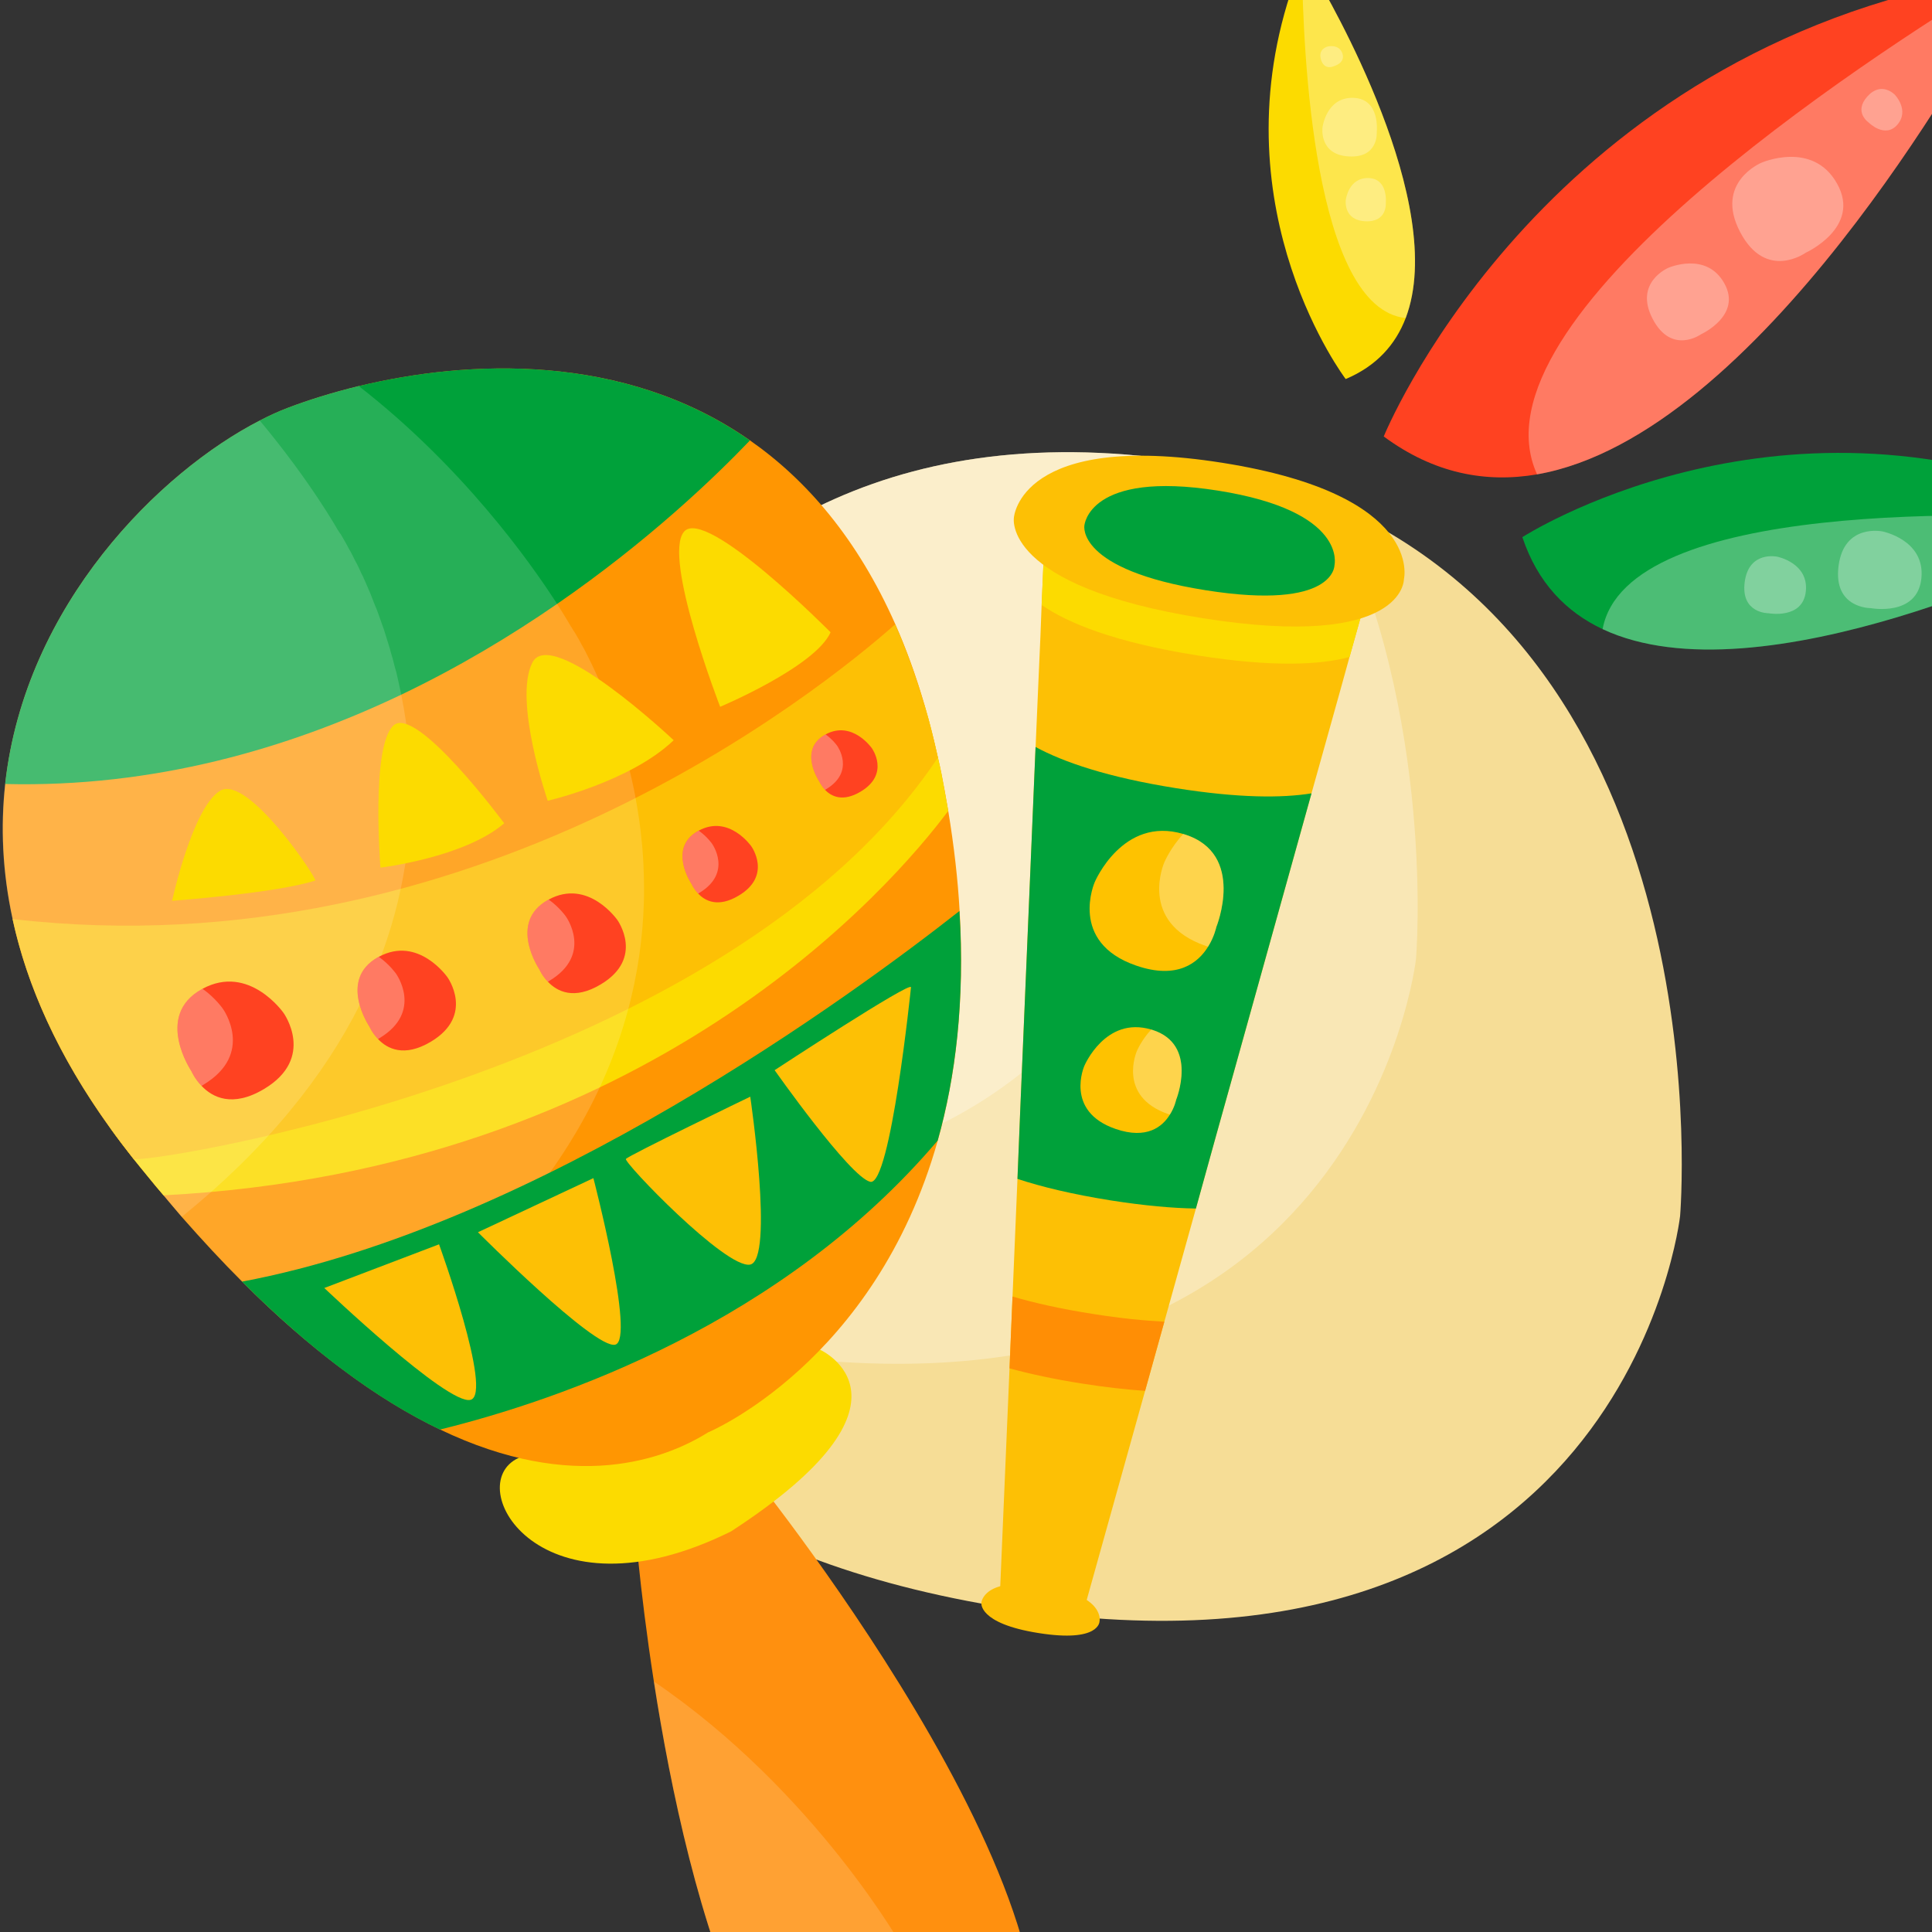 <?xml version="1.0" encoding="utf-8"?>
<!-- Generator: Adobe Illustrator 16.0.0, SVG Export Plug-In . SVG Version: 6.00 Build 0)  -->
<!DOCTYPE svg PUBLIC "-//W3C//DTD SVG 1.1//EN" "http://www.w3.org/Graphics/SVG/1.1/DTD/svg11.dtd">
<svg version="1.1" id="Calque_1" xmlns="http://www.w3.org/2000/svg" xmlns:xlink="http://www.w3.org/1999/xlink" x="0px" y="0px"
	 width="36px" height="36px" viewBox="0 0 36 36" enable-background="new 0 0 36 36" xml:space="preserve">
<rect x="0" y="0" width="36" height="36" fill="#333333" stroke="none"/>
<g>
	<g>
		<path fill="#F6DD96" d="M18.55,29.926c-5.681-0.954-8.127-3.573-9.143-6.018c-1.083-2.606-0.534-5.019-0.534-5.019
			S10.56,7.276,21.486,8.519c1.26,0.144,2.356,0.442,3.317,0.858c7.368,3.191,6.503,13.283,6.503,13.283S30.283,31.897,18.55,29.926
			z"/>
	</g>
	<g opacity="0.3">
		<path fill="#FFFFFF" d="M13.629,25.137c-1.67-0.281-3.062-0.704-4.222-1.229c-0.336-0.808-0.515-1.596-0.601-2.301
			c-0.195-1.566,0.067-2.718,0.067-2.718S10.56,7.276,21.486,8.519c0.034,0.002,0.069,0.008,0.101,0.014
			c1.22,0.147,2.283,0.441,3.217,0.844c1.968,3.954,1.581,8.492,1.581,8.492S25.361,27.107,13.629,25.137z"/>
	</g>
	<g opacity="0.3">
		<path fill="#FFFFFF" d="M9.441,21.725c-0.216-0.036-0.427-0.074-0.635-0.117c-0.195-1.566,0.067-2.718,0.067-2.718
			S10.56,7.276,21.486,8.519c0.034,0.002,0.069,0.008,0.101,0.014c0.853,3.119,0.609,5.925,0.609,5.925S21.175,23.696,9.441,21.725z
			"/>
	</g>
</g>
<g>
	<g>
		<g>
			<path fill="#FCDB00" d="M26.193,5.927c-0.188,0.492-0.54,0.892-1.118,1.136c0,0-2.358-3.105-1.03-7.184
				c0,0,0.061-0.48,0.216-0.544c0.061-0.025,0.136,0.014,0.229,0.176C24.757-0.026,26.998,3.807,26.193,5.927z"/>
		</g>
	</g>
	<g opacity="0.3">
		<path fill="#FFFFFF" d="M26.193,5.927c-1.714-0.183-1.914-4.959-1.933-6.592c0.061-0.025,0.136,0.014,0.229,0.176
			C24.757-0.026,26.998,3.807,26.193,5.927z"/>
	</g>
	<g opacity="0.3">
		<path fill="#FFFFFF" d="M25.654,2.453c0,0,0.043,0.493-0.519,0.462c-0.563-0.03-0.492-0.54-0.492-0.54s0.067-0.565,0.573-0.552
			C25.722,1.838,25.654,2.453,25.654,2.453z"/>
	</g>
	<g opacity="0.3">
		<path fill="#FFFFFF" d="M25.822,3.781c0,0,0.032,0.364-0.384,0.342c-0.414-0.022-0.361-0.398-0.361-0.398s0.049-0.417,0.422-0.407
			C25.871,3.327,25.822,3.781,25.822,3.781z"/>
	</g>
	<g opacity="0.3">
		<path fill="#FFFFFF" d="M24.847,1.236c0,0-0.169,0.08-0.232-0.124s0.127-0.246,0.127-0.246s0.211-0.051,0.272,0.131
			C25.075,1.179,24.847,1.236,24.847,1.236z"/>
	</g>
</g>
<g>
	<g>
		<g>
			<path fill="#00A13A" d="M29.862,11.723c-0.68-0.32-1.212-0.865-1.495-1.714c0,0,4.672-3.018,10.328-0.686
				c0,0,0.678,0.137,0.752,0.366c0.028,0.089-0.037,0.192-0.276,0.308C38.484,10.326,32.791,13.098,29.862,11.723z"/>
		</g>
	</g>
	<g opacity="0.3">
		<path fill="#FFFFFF" d="M29.862,11.723c0.445-2.417,7.26-2.185,9.585-2.034c0.028,0.089-0.037,0.192-0.276,0.308
			C38.484,10.326,32.791,13.098,29.862,11.723z"/>
	</g>
	<g opacity="0.3">
		<path fill="#FFFFFF" d="M34.861,11.332c0,0-0.706,0.009-0.602-0.788s0.82-0.641,0.82-0.641s0.797,0.157,0.723,0.874
			C35.728,11.495,34.861,11.332,34.861,11.332z"/>
	</g>
	<g opacity="0.3">
		<path fill="#FFFFFF" d="M32.954,11.427c0,0-0.521,0.006-0.444-0.582c0.077-0.588,0.606-0.472,0.606-0.472s0.588,0.116,0.533,0.645
			S32.954,11.427,32.954,11.427z"/>
	</g>
	<g opacity="0.3">
		<path fill="#FFFFFF" d="M36.68,10.317c0,0-0.096-0.25,0.201-0.318c0.298-0.068,0.337,0.207,0.337,0.207s0.049,0.305-0.216,0.373
			C36.737,10.647,36.68,10.317,36.68,10.317z"/>
	</g>
</g>
<g>
	<g>
		<path fill="#FF4221" d="M28.641,8.839c-0.958,0.165-1.925-0.017-2.857-0.706c0,0,2.706-6.669,10.433-8.402
			c0,0,0.821-0.358,1.068-0.17c0.097,0.073,0.104,0.23-0.063,0.531C36.737,0.951,32.766,8.119,28.641,8.839z"/>
	</g>
	<g opacity="0.3">
		<path fill="#FFFFFF" d="M28.641,8.839c-1.323-2.893,6.069-7.71,8.644-9.278c0.097,0.073,0.104,0.23-0.063,0.531
			C36.737,0.951,32.766,8.119,28.641,8.839z"/>
	</g>
	<g opacity="0.3">
		<path fill="#FFFFFF" d="M33.647,4.709c0,0-0.74,0.535-1.223-0.387s0.393-1.288,0.393-1.288s0.961-0.426,1.415,0.389
			C34.688,4.238,33.647,4.709,33.647,4.709z"/>
	</g>
	<g opacity="0.3">
		<path fill="#FFFFFF" d="M31.697,6.228c0,0-0.547,0.394-0.902-0.286s0.291-0.951,0.291-0.951s0.709-0.314,1.044,0.288
			C32.466,5.879,31.697,6.228,31.697,6.228z"/>
	</g>
	<g opacity="0.3">
		<path fill="#FFFFFF" d="M34.82,2.283c0,0-0.288-0.194-0.023-0.487c0.264-0.293,0.511-0.03,0.511-0.03s0.278,0.286,0.048,0.556
			C35.125,2.59,34.82,2.283,34.82,2.283z"/>
	</g>
</g>
<g>
	<g>
		<path fill="#FF900F" d="M17.879,40.186c0.087-0.035,0.17-0.075,0.248-0.118c0.287-0.154,0.517-0.346,0.692-0.571
			c2.427-3.052-4.766-11.983-4.766-11.983l-1.45,0.453l-0.787,0.248c0,0,0.09,1.331,0.368,3.118
			C12.808,35.352,14.359,41.666,17.879,40.186z"/>
	</g>
	<g>
		<g>
			<path fill="#FCDB00" d="M15.282,25.151c0,0,2.097,0.944-1.661,3.385c-3.557,1.761-5.041-0.863-3.962-1.368
				C11.839,26.144,15.282,25.151,15.282,25.151z"/>
		</g>
	</g>
	<g>
		<path fill="#FF9602" d="M2.058,21.024c0.135,0.189,0.28,0.38,0.43,0.57c0.089,0.112,0.18,0.223,0.267,0.329
			c0.097,0.119,0.194,0.238,0.292,0.35c0.115,0.139,0.229,0.271,0.339,0.401c0.386,0.439,0.759,0.841,1.125,1.206
			c0.641,0.645,1.253,1.171,1.834,1.609c0.658,0.498,1.279,0.871,1.853,1.147c2.508,1.204,4.209,0.546,4.995,0.055
			c0,0,3.114-1.293,4.281-5.439c0.332-1.182,0.506-2.597,0.407-4.278c-0.033-0.588-0.104-1.209-0.212-1.864
			c-0.021-0.125-0.045-0.251-0.067-0.378c-0.037-0.21-0.078-0.417-0.125-0.614c-0.076-0.343-0.157-0.671-0.25-0.981
			c-0.158-0.544-0.34-1.044-0.543-1.503c-0.704-1.591-1.652-2.689-2.707-3.426c-2.358-1.649-5.27-1.501-7.291-1.013
			c-0.503,0.123-0.95,0.264-1.32,0.405c-0.166,0.063-0.34,0.141-0.523,0.237c-1.852,0.95-4.372,3.421-4.745,6.77l0,0.002
			c-0.087,0.791-0.054,1.633,0.138,2.515C0.501,18.353,1.075,19.663,2.058,21.024z"/>
	</g>
	<g>
		<path fill="#FCDB00" d="M2.058,21.024c0.135,0.189,0.28,0.38,0.43,0.57c0.089,0.112,0.18,0.223,0.267,0.329
			c0.097,0.119,0.194,0.238,0.292,0.35c9.049-0.469,13.594-5.787,14.622-7.163c-0.021-0.125-0.045-0.251-0.067-0.378
			c-0.037-0.21-0.078-0.417-0.125-0.614c-0.076-0.343-0.157-0.671-0.25-0.981L2.058,21.024z"/>
	</g>
	<g>
		<path fill="#FDC005" d="M2.488,21.595c0.089,0.113,11.006-1.515,14.988-7.477C17.27,13.179,17,12.356,16.68,11.634
			c-1.371,1.213-7.882,6.483-16.446,5.491C0.537,18.524,1.239,20.026,2.488,21.595z"/>
	</g>
	<g>
		<g>
			<path fill="#00A13A" d="M0.096,14.607l0,0.002c2.767,0.068,5.265-0.656,7.377-1.663c1.074-0.513,2.05-1.101,2.907-1.692
				c1.689-1.165,2.929-2.351,3.594-3.047c-2.358-1.649-5.27-1.501-7.291-1.013c-0.503,0.123-0.95,0.264-1.32,0.405
				c-0.166,0.063-0.34,0.141-0.523,0.237C2.989,8.787,0.469,11.259,0.096,14.607z"/>
		</g>
	</g>
	<g opacity="0.15">
		<path fill="#FFFFFF" d="M2.058,21.024c0.135,0.189,0.28,0.38,0.43,0.57c0.089,0.112,0.18,0.223,0.267,0.329
			c0.097,0.119,0.194,0.238,0.292,0.35c0.115,0.139,0.229,0.271,0.339,0.401c0.386,0.439,0.759,0.841,1.125,1.206
			c0.641,0.645,1.253,1.171,1.834,1.609c4.345-2.896,5.575-6.086,5.652-8.671c0.006-0.175,0.004-0.345,0-0.513
			c-0.002-0.02-0.002-0.042-0.003-0.062c-0.004-0.168-0.015-0.334-0.029-0.499l-0.002-0.007c-0.028-0.332-0.078-0.65-0.135-0.95
			c-0.005-0.021-0.01-0.042-0.012-0.062c-0.029-0.136-0.057-0.269-0.091-0.397c0,0,0,0,0-0.003
			c-0.007-0.032-0.015-0.061-0.024-0.092c-0.024-0.1-0.052-0.196-0.079-0.289c-0.009-0.04-0.022-0.081-0.034-0.119
			c-0.03-0.102-0.062-0.202-0.095-0.295c-0.003-0.016-0.008-0.031-0.014-0.046c-0.036-0.109-0.076-0.212-0.113-0.311l-0.035-0.093
			c-0.031-0.081-0.062-0.155-0.093-0.229l-0.022-0.058c-0.04-0.089-0.074-0.17-0.112-0.249c-0.009-0.025-0.021-0.046-0.033-0.071
			c-0.027-0.058-0.052-0.115-0.081-0.168c-0.007-0.018-0.017-0.037-0.026-0.053c-0.031-0.066-0.063-0.125-0.091-0.179
			c-0.009-0.016-0.018-0.03-0.026-0.044c-0.021-0.041-0.041-0.076-0.06-0.112c-0.007-0.012-0.016-0.026-0.023-0.038
			c-0.02-0.038-0.042-0.073-0.059-0.102c-0.005-0.006-0.007-0.011-0.013-0.018c-0.012-0.021-0.024-0.04-0.032-0.052
			c-0.002-0.007-0.006-0.011-0.009-0.016c-0.006-0.009-0.012-0.016-0.012-0.016s-0.088-0.156-0.259-0.423
			c-0.509-0.792-1.771-2.563-3.697-4.06c-0.503,0.123-0.95,0.264-1.32,0.405c-0.166,0.063-0.34,0.141-0.523,0.237
			c-1.852,0.95-4.372,3.421-4.745,6.77l0,0.002c-0.087,0.791-0.054,1.633,0.138,2.515C0.501,18.353,1.075,19.663,2.058,21.024z"/>
	</g>
	<g opacity="0.15">
		<path fill="#FFFFFF" d="M2.058,21.024c0.135,0.189,0.28,0.38,0.43,0.57c0.089,0.112,0.18,0.223,0.267,0.329
			c0.097,0.119,0.194,0.238,0.292,0.35c0.115,0.139,0.229,0.271,0.339,0.401c3.23-2.613,4.199-5.374,4.266-7.66
			c0.005-0.175,0.004-0.344,0.001-0.512c-0.002-0.02-0.001-0.04-0.003-0.063c-0.004-0.168-0.015-0.333-0.029-0.498l-0.002-0.008
			c-0.028-0.332-0.075-0.65-0.135-0.95c-0.002-0.014-0.006-0.023-0.008-0.037c0-0.008-0.003-0.016-0.004-0.024
			c-0.029-0.136-0.057-0.269-0.088-0.399c-0.009-0.03-0.018-0.062-0.027-0.093c-0.023-0.101-0.05-0.194-0.078-0.287
			c-0.01-0.042-0.022-0.083-0.035-0.122c-0.03-0.101-0.061-0.198-0.092-0.296l-0.017-0.045c-0.037-0.11-0.075-0.211-0.111-0.313
			c-0.012-0.032-0.026-0.062-0.038-0.091c-0.031-0.081-0.06-0.156-0.09-0.23c-0.009-0.017-0.019-0.04-0.025-0.057
			c-0.037-0.089-0.074-0.17-0.109-0.249c-0.012-0.024-0.023-0.046-0.034-0.067c-0.026-0.062-0.054-0.118-0.079-0.168
			c-0.01-0.02-0.021-0.039-0.03-0.055c-0.031-0.066-0.062-0.123-0.091-0.178c-0.009-0.017-0.017-0.028-0.026-0.045
			c-0.021-0.041-0.041-0.077-0.059-0.11c-0.008-0.014-0.016-0.026-0.022-0.038c-0.022-0.041-0.044-0.075-0.06-0.104
			c-0.005-0.007-0.008-0.012-0.011-0.02C6.334,9.936,6.323,9.92,6.314,9.906C6.312,9.899,6.308,9.897,6.306,9.892
			C6.299,9.88,6.293,9.874,6.293,9.874S5.795,8.981,4.841,7.837c-1.852,0.95-4.372,3.421-4.745,6.77l0,0.002
			c-0.087,0.791-0.054,1.633,0.138,2.515C0.501,18.353,1.075,19.663,2.058,21.024z"/>
	</g>
	<g opacity="0.15">
		<path fill="#FFFFFF" d="M17.879,40.186c0.087-0.035,0.17-0.075,0.248-0.118c-0.026-0.22-0.061-0.431-0.101-0.636
			c-0.003-0.022-0.008-0.042-0.013-0.063c-0.028-0.135-0.057-0.268-0.088-0.397c-0.009-0.031-0.016-0.063-0.024-0.095
			c-0.025-0.097-0.051-0.192-0.079-0.287c-0.013-0.04-0.024-0.079-0.036-0.12c-0.03-0.102-0.062-0.199-0.092-0.295
			c-0.007-0.014-0.011-0.032-0.016-0.047c-0.038-0.106-0.075-0.211-0.114-0.312l-0.035-0.092c-0.029-0.079-0.063-0.156-0.092-0.228
			c-0.007-0.021-0.015-0.041-0.026-0.059c-0.036-0.087-0.073-0.171-0.109-0.25c-0.012-0.024-0.021-0.047-0.032-0.069
			c-0.027-0.058-0.054-0.113-0.081-0.167c-0.01-0.019-0.018-0.038-0.026-0.056c-0.034-0.065-0.064-0.123-0.094-0.177
			c-0.01-0.017-0.013-0.03-0.023-0.046c-0.021-0.039-0.042-0.075-0.062-0.109c-0.009-0.014-0.014-0.028-0.021-0.04
			c-0.024-0.039-0.043-0.075-0.061-0.099c-0.004-0.01-0.008-0.014-0.011-0.021c-0.014-0.021-0.023-0.037-0.032-0.051
			c-0.005-0.009-0.006-0.011-0.011-0.015c-0.007-0.011-0.01-0.02-0.01-0.02s-1.635-2.931-4.655-4.986
			C12.808,35.352,14.359,41.666,17.879,40.186z"/>
	</g>
	<g>
		<g>
			<path fill="#FF4221" d="M3.567,19.961c0,0,0.06,0.141,0.188,0.272c0.201,0.213,0.574,0.412,1.165,0.059
				c0.969-0.579,0.364-1.417,0.364-1.417s-0.641-0.923-1.511-0.45c-0.008,0.003-0.013,0.008-0.021,0.011
				C2.872,18.933,3.567,19.961,3.567,19.961z"/>
		</g>
		<g opacity="0.3">
			<path fill="#FFFFFF" d="M3.567,19.961c0,0,0.06,0.141,0.188,0.272c0.012-0.004,0.021-0.011,0.034-0.02
				c0.968-0.581,0.364-1.416,0.364-1.416s-0.14-0.204-0.38-0.373c-0.008,0.003-0.013,0.008-0.021,0.011
				C2.872,18.933,3.567,19.961,3.567,19.961z"/>
		</g>
	</g>
	<g>
		<g>
			<path fill="#FF4221" d="M6.883,19.129c0,0,0.051,0.119,0.161,0.232c0.169,0.18,0.486,0.348,0.986,0.049
				c0.82-0.492,0.308-1.2,0.308-1.2s-0.542-0.782-1.28-0.381c-0.007,0.002-0.011,0.006-0.018,0.009
				C6.294,18.258,6.883,19.129,6.883,19.129z"/>
		</g>
		<g opacity="0.3">
			<path fill="#FFFFFF" d="M6.883,19.129c0,0,0.051,0.119,0.161,0.232c0.009-0.005,0.017-0.01,0.028-0.017
				c0.819-0.494,0.308-1.2,0.308-1.2s-0.119-0.172-0.322-0.315c-0.007,0.002-0.011,0.006-0.018,0.009
				C6.294,18.258,6.883,19.129,6.883,19.129z"/>
		</g>
	</g>
	<g>
		<g>
			<path fill="#FF4221" d="M10.049,18.062c0,0,0.05,0.119,0.16,0.231c0.17,0.18,0.486,0.349,0.986,0.049
				c0.821-0.491,0.309-1.199,0.309-1.199s-0.543-0.782-1.28-0.381c-0.007,0.002-0.011,0.007-0.018,0.009
				C9.46,17.191,10.049,18.062,10.049,18.062z"/>
		</g>
		<g opacity="0.3">
			<path fill="#FFFFFF" d="M10.049,18.062c0,0,0.05,0.119,0.16,0.231c0.009-0.003,0.018-0.009,0.028-0.017
				c0.819-0.492,0.308-1.198,0.308-1.198s-0.119-0.173-0.322-0.316c-0.007,0.002-0.011,0.007-0.018,0.009
				C9.46,17.191,10.049,18.062,10.049,18.062z"/>
		</g>
	</g>
	<g>
		<g>
			<path fill="#FF4221" d="M12.886,16.473c0,0,0.039,0.091,0.123,0.177c0.13,0.139,0.373,0.268,0.756,0.038
				C14.393,16.313,14,15.77,14,15.77s-0.416-0.599-0.981-0.292c-0.005,0.002-0.008,0.005-0.014,0.007
				C12.434,15.807,12.886,16.473,12.886,16.473z"/>
		</g>
		<g opacity="0.3">
			<path fill="#FFFFFF" d="M12.886,16.473c0,0,0.039,0.091,0.123,0.177c0.007-0.002,0.014-0.007,0.021-0.012
				c0.629-0.378,0.237-0.918,0.237-0.918s-0.091-0.132-0.247-0.242c-0.005,0.002-0.008,0.005-0.014,0.007
				C12.434,15.807,12.886,16.473,12.886,16.473z"/>
		</g>
	</g>
	<g>
		<g>
			<path fill="#FF4221" d="M15.265,14.561c0,0,0.035,0.08,0.108,0.156c0.115,0.121,0.328,0.235,0.665,0.033
				c0.553-0.331,0.208-0.808,0.208-0.808s-0.366-0.527-0.863-0.257c-0.004,0.001-0.007,0.004-0.012,0.006
				C14.869,13.975,15.265,14.561,15.265,14.561z"/>
		</g>
		<g opacity="0.3">
			<path fill="#FFFFFF" d="M15.265,14.561c0,0,0.035,0.08,0.108,0.156c0.007-0.002,0.012-0.006,0.02-0.011
				c0.552-0.332,0.207-0.808,0.207-0.808s-0.08-0.117-0.217-0.213c-0.004,0.001-0.007,0.004-0.012,0.006
				C14.869,13.975,15.265,14.561,15.265,14.561z"/>
		</g>
	</g>
	<g>
		<g>
			<path fill="#00A13A" d="M4.51,23.881c1.373,1.374,2.605,2.24,3.687,2.757c2.232-0.551,6.384-1.979,9.275-5.385
				c0.333-1.182,0.508-2.596,0.406-4.278C15.945,18.495,10.041,22.843,4.51,23.881z"/>
		</g>
	</g>
	<g>
		<path fill="#FDC005" d="M16.975,18.397c0,0-0.381,3.709-0.759,3.624c-0.377-0.085-1.782-2.08-1.782-2.08
			S16.99,18.264,16.975,18.397z"/>
	</g>
	<g>
		<path fill="#FDC005" d="M13.98,20.435c0,0,0.449,3.049-0.004,3.129c-0.452,0.081-2.359-1.906-2.313-1.969
			C11.707,21.532,13.98,20.435,13.98,20.435z"/>
	</g>
	<g>
		<path fill="#FDC005" d="M11.057,21.953c0,0,0.785,3.01,0.407,3.103c-0.379,0.093-2.558-2.095-2.558-2.095L11.057,21.953z"/>
	</g>
	<g>
		<path fill="#FDC005" d="M8.181,23.186c0,0,1.011,2.788,0.587,2.898C8.344,26.193,6.043,24,6.043,24L8.181,23.186z"/>
	</g>
	<g>
		<g>
			<path fill="#FCDB00" d="M15.477,11.782c0,0-2.329-2.354-2.732-1.874s0.674,3.262,0.674,3.262S15.188,12.426,15.477,11.782z"/>
		</g>
	</g>
	<g>
		<g>
			<path fill="#FCDB00" d="M12.553,13.793c0,0-2.279-2.15-2.634-1.445c-0.356,0.706,0.287,2.573,0.287,2.573
				S11.744,14.568,12.553,13.793z"/>
		</g>
	</g>
	<g>
		<g>
			<path fill="#FCDB00" d="M9.395,15.341c0,0-1.638-2.215-2.063-1.823c-0.425,0.392-0.243,2.649-0.243,2.649
				S8.653,15.98,9.395,15.341z"/>
		</g>
	</g>
	<g>
		<g>
			<path fill="#FCDB00" d="M5.874,16.407c0.049-0.016-1.258-1.99-1.775-1.671c-0.516,0.319-0.892,2.049-0.892,2.049
				S5.17,16.641,5.874,16.407z"/>
		</g>
	</g>
</g>
<g>
	<g>
		<polygon fill="#FDC005" points="19.477,9.711 19.409,11.274 19.387,11.852 19.345,12.802 19.297,13.918 19.067,19.356 
			19.014,20.623 18.959,21.966 18.867,24.159 18.811,25.497 18.625,29.868 20.166,30.111 21.337,25.917 21.696,24.628 
			22.284,22.519 22.649,21.199 22.99,19.979 24.438,14.782 24.752,13.66 25.008,12.742 25.146,12.243 25.585,10.679 		"/>
	</g>
	<g>
		<g>
			<path fill="#FCDB00" d="M19.477,9.711l-0.067,1.563c0.492,0.338,1.359,0.694,2.897,0.938c1.412,0.223,2.291,0.178,2.84,0.03
				l0.438-1.564L19.477,9.711z"/>
		</g>
	</g>
	<g>
		<path fill="#FF8E05" d="M18.867,24.159l-0.056,1.338c0.377,0.104,0.825,0.201,1.347,0.283c0.444,0.071,0.834,0.112,1.179,0.137
			l0.359-1.289c-0.38-0.02-0.821-0.063-1.332-0.145C19.772,24.391,19.276,24.279,18.867,24.159z"/>
	</g>
	<g>
		<path fill="#FDC005" d="M20.488,30.212c0,0,0.118-0.477-1.023-0.659c-1.143-0.18-1.178,0.309-1.178,0.309
			s-0.072,0.389,1.068,0.568C20.495,30.611,20.488,30.212,20.488,30.212z"/>
	</g>
	<g>
		<path fill="#FDC005" d="M26.16,10.793c0,0,0.393-1.571-3.381-2.169c-3.773-0.598-3.886,1.018-3.886,1.018
			s-0.241,1.282,3.524,1.878C26.183,12.117,26.16,10.793,26.16,10.793z"/>
	</g>
	<g>
		<g>
			<path fill="#00A13A" d="M24.866,10.532c0,0,0.251-1.007-2.17-1.39c-2.419-0.383-2.49,0.652-2.49,0.652s-0.154,0.821,2.259,1.204
				C24.88,11.381,24.866,10.532,24.866,10.532z"/>
		</g>
	</g>
	<g>
		<g>
			<path fill="#00A13A" d="M21.917,14.687c1.165,0.185,1.97,0.185,2.521,0.096l-1.448,5.196l-0.341,1.221l-0.365,1.319
				c-0.436-0.006-0.958-0.053-1.585-0.151c-0.716-0.114-1.285-0.251-1.74-0.401l0.054-1.343l0.054-1.267l0.229-5.438
				C19.817,14.201,20.636,14.484,21.917,14.687z"/>
		</g>
	</g>
	<g>
		<g>
			<path fill="#FEC200" d="M21.915,20.495c0,0-0.027,0.135-0.116,0.274c-0.136,0.224-0.429,0.468-1.012,0.267
				c-0.958-0.33-0.581-1.177-0.581-1.177s0.392-0.93,1.245-0.675c0.007,0.001,0.013,0.005,0.021,0.006
				C22.337,19.463,21.915,20.495,21.915,20.495z"/>
		</g>
		<g opacity="0.3">
			<path fill="#FFFFFF" d="M21.915,20.495c0,0-0.027,0.135-0.116,0.274c-0.01-0.001-0.021-0.006-0.032-0.01
				c-0.958-0.333-0.582-1.177-0.582-1.177s0.086-0.206,0.267-0.398c0.007,0.001,0.013,0.005,0.021,0.006
				C22.337,19.463,21.915,20.495,21.915,20.495z"/>
		</g>
	</g>
	<g>
		<g>
			<path fill="#FEC200" d="M22.664,17.275c0,0-0.036,0.178-0.153,0.365c-0.182,0.295-0.567,0.62-1.341,0.352
				c-1.269-0.437-0.77-1.558-0.77-1.558s0.52-1.231,1.648-0.894c0.01,0.002,0.018,0.006,0.027,0.008
				C23.222,15.91,22.664,17.275,22.664,17.275z"/>
		</g>
		<g opacity="0.3">
			<path fill="#FFFFFF" d="M22.664,17.275c0,0-0.036,0.178-0.153,0.365c-0.014-0.002-0.027-0.008-0.044-0.014
				c-1.269-0.441-0.771-1.559-0.771-1.559s0.114-0.272,0.353-0.527c0.01,0.002,0.018,0.006,0.027,0.008
				C23.222,15.91,22.664,17.275,22.664,17.275z"/>
		</g>
	</g>
</g>
</svg>
